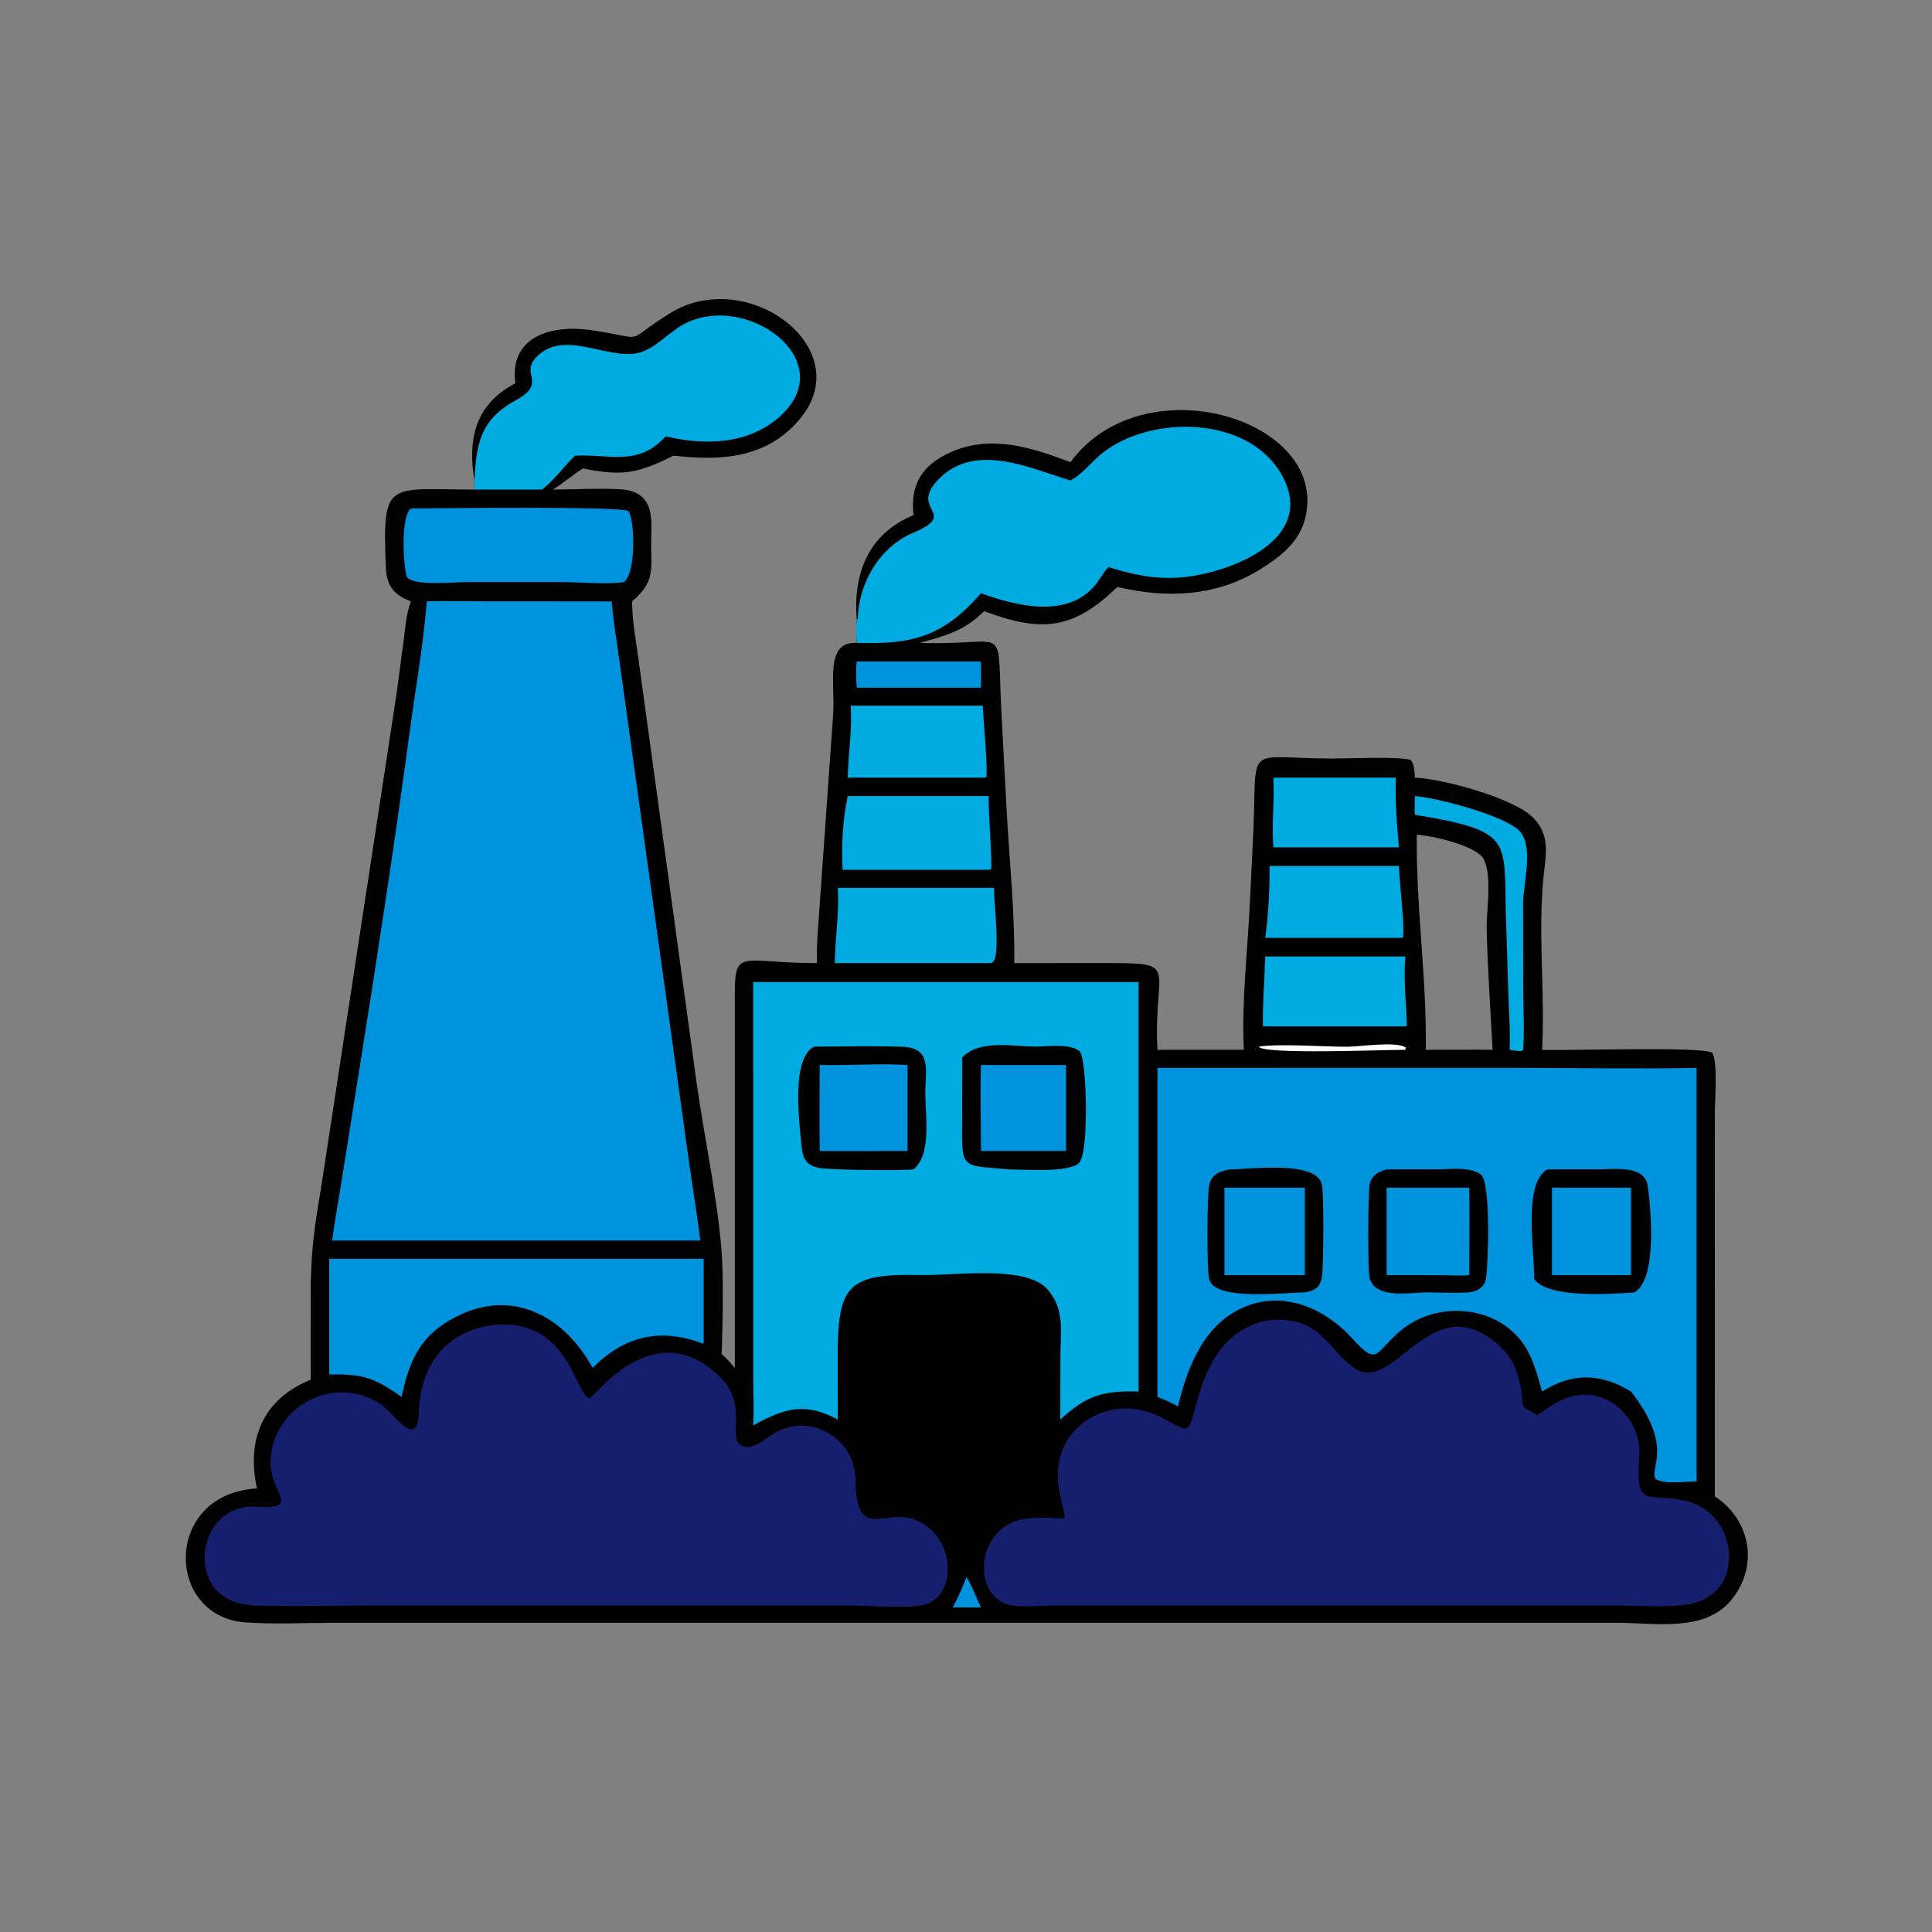 <?xml version="1.0" encoding="utf-8" ?>
<svg xmlns="http://www.w3.org/2000/svg" xmlns:xlink="http://www.w3.org/1999/xlink" width="1024" height="1024">
	<rect width="100%" height="100%" fill="#808080" stroke="none"/>
	<path transform="scale(2 2)" d="M136.582 101.555C134.885 89.103 146.215 85.951 156.727 87.505C172.316 89.809 164.479 91.161 177.489 83.05C198.069 70.221 227.945 92.541 211.689 111.367C202.839 121.615 190.878 122.14 178.487 120.753C169.07 125.431 164.99 126.298 154.467 124.131C151.737 125.885 149.262 128.037 146.526 129.747C150.794 129.737 162.893 129.198 166.234 129.875C173.962 131.441 172.509 138.693 172.561 144.565C172.622 151.458 173.415 154.254 167.516 159.373C167.521 164.404 168.484 169.476 169.17 174.455L184.599 286.906C186.521 300.627 190.096 317.513 191.177 330.907C191.821 338.89 191.503 350.737 191.262 358.881C192.576 359.961 193.64 361.238 194.746 362.522L194.739 269.634C194.738 250.004 193.451 255.178 216.497 255.237C216.351 250.287 216.864 245.289 217.188 240.351L220.781 189.462C221.388 181.078 218.446 169.948 227.042 170.369C226.861 168.393 226.826 166.127 227.042 164.157C226.049 152.025 230.12 141.417 242.077 136.531C241.194 128.458 244.272 123.27 251.915 119.851C262.607 115.069 273.356 118.577 283.682 122.477C303.027 96.182 352.116 111.049 345.944 137.128C344.403 143.64 339.348 147.544 333.934 150.899C322.21 158.163 309.092 158.615 296.118 155.547C284.604 166.65 276.427 167.846 260.81 161.965C255.469 167.292 250.709 168.405 243.78 170.369C267.849 171.224 264.081 164.16 265.364 188.228L266.823 215.666C267.558 228.783 268.96 242.106 268.787 255.237L291.697 255.217C313.417 255.211 305.634 255.24 306.72 277.881L306.738 278.211L329.627 278.211C329.013 265.28 330.628 252.131 331.229 239.21L332.155 220.255C333.175 196.402 329.601 201.026 353.177 201.016C357.893 201.014 369.744 200.452 373.728 201.336C374.864 202.263 374.817 204.706 374.975 206.083C382.375 206.405 401.536 211.507 406.547 216.951C410.937 221.72 409.606 226.689 409.037 232.493C407.544 247.722 409.482 262.993 408.675 278.211C415.564 278.492 450.538 277.272 453.678 278.947C455.312 280.74 454.458 291.995 454.454 294.553L454.443 396.548C464.016 402.823 466.241 415.248 458.6 424.254C451.535 432.581 438.488 430.061 428.87 430.06L87.987 430.071C80.474 430.073 72.721 430.472 65.234 429.975C43.633 428.541 43.255 395.82 68.1 394.456C65.259 381.574 69.63 370.753 82.339 365.646L82.324 344.267C82.332 332.345 83.09 326.475 85.098 314.747L105.087 183.851L106.955 169.867C107.406 166.416 107.645 162.639 108.885 159.373C104.342 157.573 102.471 155.42 102.256 150.29C101.279 126.903 102.754 129.708 125.73 129.747C125.674 128.929 125.673 128.151 125.73 127.333C123.839 116.06 126.087 107.109 136.582 101.555ZM377.84 278.211C383.74 278.208 389.649 278.137 395.548 278.211C394.999 267.495 394.218 256.754 393.977 246.029C393.879 241.66 395.821 229.704 392.378 226.636C389.173 223.779 379.872 221.507 375.475 221.205C375.202 240.305 378.173 259.538 377.84 278.211Z"/>
	<path fill="#00ABE1" transform="scale(2 2)" d="M283.682 127.333C287.037 125.567 289.207 122.381 292.132 120.071C305.058 109.862 330.822 110.1 339.685 125.866C347.739 140.192 332.681 148.692 320.304 151.778C310.506 154.221 303.237 153.237 293.751 150.287C292.263 151.845 291.349 153.821 289.933 155.429C282.421 163.96 269.029 160.496 259.968 157.21C249.871 168.875 241.56 170.816 227.042 170.369C226.861 168.393 226.826 166.127 227.042 164.157L227.323 164.002C227.49 154.661 233.087 144.935 241.921 141.227C254.185 136.08 241.277 135.299 248.164 127.616C257.986 116.658 273.059 124.181 283.682 127.333Z"/>
	<path fill="#00ABE1" transform="scale(2 2)" d="M125.73 127.333C126.217 117.266 127.487 111.104 136.701 106.056C145.201 101.4 137.707 99.249 142.128 94.648C149.307 87.178 160.659 95.217 168.814 93.602C173.201 92.733 176.799 88.513 180.577 86.278C197.01 76.558 223.601 95.473 206.468 110.555C198.21 117.825 186.599 118.107 176.422 115.626C169.088 123.722 161.721 120.3 152.401 120.753C149.403 123.581 146.898 127.308 143.611 129.747L125.73 129.747C125.674 128.929 125.673 128.151 125.73 127.333Z"/>
	<path fill="#0093DD" transform="scale(2 2)" d="M113.094 159.373C118.547 159.171 124.08 159.362 129.541 159.363L162.104 159.373C162.601 165.135 163.583 170.875 164.358 176.606L182.576 307.751C183.551 314.756 184.737 321.739 185.602 328.758L160.625 328.758L88.032 328.758C88.608 324.109 89.492 319.48 90.216 314.851L95.287 283.053C99.977 253.511 104.542 223.889 108.53 194.246C110.095 182.61 112.174 171.09 113.094 159.373Z"/>
	<path fill="#0093DD" transform="scale(2 2)" d="M306.738 283L402.138 282.998C417.952 282.998 433.814 283.3 449.62 283L449.62 392.63C446.526 392.534 441.398 393.46 438.716 391.955C437.177 388.554 443.545 383.268 432.236 368.776C424.327 363.925 416.716 363.653 408.675 368.776C407.573 364.985 406.609 361.072 404.632 357.62C397.808 345.707 380.63 344.23 370.692 353.049C364.216 358.795 365.048 362.044 358.423 354.757C350.245 345.762 337.944 341.109 326.75 347.919C318.123 353.168 314.44 363.407 312.168 372.699C310.381 371.753 308.643 370.889 306.738 370.206L306.738 283Z"/>
	<path transform="scale(2 2)" d="M367.471 309.898L381.121 309.88C384.457 309.878 389.574 309.121 392.451 311.257C395.158 313.266 394.39 335.633 393.785 338.902C393.364 341.179 391.502 342.201 389.364 342.484C385.698 342.781 381.83 342.497 378.14 342.494C373.754 342.492 364.818 344.343 363.018 338.952C362.39 337.069 362.604 317.677 362.849 314.691C363.078 311.897 364.818 310.617 367.471 309.898Z"/>
	<path fill="#0093DD" transform="scale(2 2)" d="M367.471 314.747L389.364 314.747C389.495 322.464 389.367 330.204 389.364 337.923C387.074 338.182 384.541 337.95 382.222 337.946L367.471 337.923L367.471 314.747Z"/>
	<path transform="scale(2 2)" d="M325.898 309.898C331.407 309.902 348.68 307.431 350.289 313.844C350.896 316.263 350.701 334.439 350.405 337.657C350.123 340.726 348.985 342.006 345.808 342.484C340.498 342.499 322.15 344.897 320.465 339.073C319.775 336.686 319.941 318.238 320.308 314.974C320.691 311.563 322.602 310.488 325.898 309.898Z"/>
	<path fill="#0093DD" transform="scale(2 2)" d="M324.5 314.747L345.808 314.747L345.808 337.923L324.5 337.923L324.5 314.747Z"/>
	<path transform="scale(2 2)" d="M410.106 309.898L423.722 309.886C427.804 309.888 435.907 308.661 436.68 314.364C437.493 320.36 439.258 338.971 433.153 342.484C426.391 342.993 410.218 344.046 406.581 338.975C406.66 331.442 403.519 313.507 410.106 309.898Z"/>
	<path fill="#0093DD" transform="scale(2 2)" d="M411.288 314.747L432.236 314.747L432.236 337.923L411.288 337.923L411.288 314.747Z"/>
	<path fill="#161F6D" transform="scale(2 2)" d="M336.46 349.829C349.342 348.782 351.246 356.474 358.354 362.162C369.062 370.73 378.557 341.12 396.332 355.742C402.042 360.439 402.936 365.746 403.646 372.699C404.773 373.64 406.114 374.302 407.391 375.018C411.055 372.525 414.522 369.908 419.122 369.628C427.935 369.093 435.03 377.224 434.422 385.842C433.401 400.332 436.439 395.343 446.973 397.824C460.576 401.027 462.94 421.975 448.067 425.04C442.902 426.104 433.868 425.483 428.298 425.469L392.875 425.472L279.085 425.481C275.537 425.496 271.335 426.032 267.871 425.379C257.104 423.347 258.347 403.421 272.871 402.333C284.92 401.431 282.483 405.939 280.561 394.061C278.059 378.603 293.89 368.6 307.457 375.468C315.449 379.515 314.695 380.825 317.231 371.334C319.986 361.02 325.063 351.81 336.46 349.829Z"/>
	<path fill="#161F6D" transform="scale(2 2)" d="M131.164 351.097C150.956 349.461 152.329 369.634 156.181 370.546C157.478 370.407 173.583 347.441 191.117 365.228C197.856 372.066 193.34 380.535 195.884 382.682C198.927 385.252 203.318 380.731 205.93 379.402C215.55 374.51 226.557 381.565 226.712 392.105C226.995 411.344 236.36 396.106 246.63 405.323C253.516 411.504 252.51 424.178 244.086 425.459C238.637 426.288 230.861 425.48 225.107 425.476L179.875 425.472L102.856 425.466C91.146 425.458 79.363 425.755 67.661 425.485C48.006 425.032 51.56 398.427 67.502 399.307C80.423 400.021 71.451 395.909 71.694 387.181C72.093 372.809 88.562 363.952 100.755 372.052C104.336 374.431 110.616 384.598 110.998 374.152C111.455 361.635 118.204 352.592 131.164 351.097Z"/>
	<path fill="#00ABE1" transform="scale(2 2)" d="M213.686 260.255L301.733 260.255L301.733 368.776C292.447 368.498 287.936 369.77 280.996 376.209L281.023 358.936C281.062 353.133 282.068 347.356 278.223 342.484C273.143 334.905 253.669 338.111 243.995 337.894C224.177 337.45 221.941 340.79 221.998 360.496L222.018 376.209C213.466 371.569 208.009 373.08 199.603 377.752C199.861 373.34 199.619 368.794 199.61 364.367L199.603 260.255L213.686 260.255Z"/>
	<path transform="scale(2 2)" d="M215.756 277.375C223.595 277.363 231.542 277.099 239.368 277.43C247.007 277.753 245.24 283.868 245.207 289.399C245.173 295.179 247.019 305.931 242.077 309.898C238.541 310.266 219.832 310.102 216.866 309.456C213.407 308.703 212.722 306.851 212.404 303.54C211.799 297.253 209.605 280.523 215.756 277.375Z"/>
	<path fill="#0093DD" transform="scale(2 2)" d="M221.222 282.247C227.586 282.255 234.192 281.818 240.522 282.247L240.522 305.02L237.812 305.02C230.954 305.01 224.091 305.116 217.234 305.02C217.132 297.433 217.223 289.835 217.234 282.247L221.222 282.247Z"/>
	<path transform="scale(2 2)" d="M274.557 277.375C277.566 277.313 283.85 276.499 286.146 278.641C287.966 280.339 288.762 305.494 285.93 308.214C283.197 310.84 271.46 309.908 267.437 309.898C253.882 308.643 254.965 310.407 254.977 294.48L254.996 280.26C259.548 275.376 268.574 277.341 274.557 277.375Z"/>
	<path fill="#0093DD" transform="scale(2 2)" d="M259.968 282.247L282.501 282.247L282.501 305.02L259.968 305.02C259.978 297.441 259.731 289.818 259.968 282.247Z"/>
	<path fill="#0093DD" transform="scale(2 2)" d="M92.222 333.591L186.491 333.591L186.491 356.135C176.497 352.314 167.456 353.328 159.084 360.6L157.067 362.522C148.724 347.403 133.581 340.524 117.842 350.706C110.537 355.431 108.167 362.078 106.413 370.206C99.212 365.059 96.025 364.082 87.244 364.249L87.244 333.591L92.222 333.591Z"/>
	<path transform="scale(2 2)" d="M259.968 342.484C278.39 342.806 276.175 343.523 276.157 361.943L276.151 397.403C270.514 397.422 266.273 398.419 261.997 402.208C259.098 404.778 257.646 408.047 256.122 411.531L255.813 410.326C254.253 404.269 254.982 391.544 254.983 384.734L254.996 342.484C256.65 342.448 258.313 342.483 259.968 342.484Z"/>
	<path transform="scale(2 2)" d="M235.141 342.484C240.063 342.379 245.016 342.48 249.94 342.484L249.94 402.208C248.341 401.055 246.923 399.879 245.178 398.924C240.687 397.149 236.346 397.386 231.592 397.403C231.62 390.093 231.425 385.907 227.042 379.862C226.918 373.889 227.03 367.891 227.031 361.916C227.031 354.434 225.033 343.985 235.141 342.484Z"/>
	<path fill="#0093DD" transform="scale(2 2)" d="M108.885 134.736C115.953 134.701 163.929 134.107 166.494 135.405C168.278 137.688 168.592 151.733 165.373 154.258C160.822 154.942 152.998 154.246 148.144 154.249L123.317 154.262C120.456 154.262 109.711 155.36 107.893 152.973C107.092 151.922 105.864 137.32 108.885 134.736Z"/>
	<path fill="#00ABE1" transform="scale(2 2)" d="M222.018 235.286L263.473 235.286C263.243 239.301 265.579 255.046 262.575 255.237L221.222 255.237C221.285 248.542 222.471 242.016 222.018 235.286Z"/>
	<path fill="#00ABE1" transform="scale(2 2)" d="M224.656 210.964L261.997 210.964C261.846 214.205 263.031 229.032 262.629 230.381L261.997 230.503L223.307 230.503C222.922 224.253 223.356 217.085 224.656 210.964Z"/>
	<path fill="#00ABE1" transform="scale(2 2)" d="M335.297 253.473L372.447 253.473C371.881 259.623 372.688 265.635 372.849 271.753L372.447 272.016L334.682 272.016C334.587 265.846 335.108 259.643 335.297 253.473Z"/>
	<path fill="#00ABE1" transform="scale(2 2)" d="M225.422 187.006L260.431 187.006C260.551 189.968 261.859 204.339 261.389 205.962L260.81 206.083L224.656 206.083C224.777 199.725 225.904 193.369 225.422 187.006Z"/>
	<path fill="#00ABE1" transform="scale(2 2)" d="M336.46 229.481L370.738 229.481C370.89 234.676 372.177 243.723 371.855 248.343L371.474 248.545L335.297 248.545C336.147 242.244 336.491 235.836 336.46 229.481Z"/>
	<path fill="#00ABE1" transform="scale(2 2)" d="M355.1 206.083L369.918 206.083C369.682 212.224 370.199 218.458 370.738 224.573L352.62 224.573L337.448 224.573C336.98 218.41 337.775 212.257 337.448 206.083L355.1 206.083Z"/>
	<path fill="#00ABE1" transform="scale(2 2)" d="M374.975 210.964C380.729 211.373 399.188 216.237 402.791 220.325C406.509 224.543 403.659 234.218 403.635 239.455L403.666 262.876C403.717 268.044 404.034 273.036 403.646 278.211L403.621 278.344C402.882 278.796 400.951 278.312 400.058 278.211C400.263 273.64 399.928 269.07 399.768 264.502L399.091 243.195C398.451 222.392 401.382 220.325 374.975 215.911C374.808 214.272 374.924 212.608 374.975 210.964Z"/>
	<path fill="#0093DD" transform="scale(2 2)" d="M227.042 175.294L259.968 175.294C259.921 177.609 260.049 179.924 259.968 182.239L227.042 182.239C226.889 179.881 226.74 177.648 227.042 175.294Z"/>
	<path fill="white" transform="scale(2 2)" d="M333.6 277.375L333.827 277.34C339.214 276.544 350.887 277.394 356.944 277.401C360.19 277.405 370.132 275.845 372.535 277.625L372.447 278.211C366.369 278.21 334.456 279.49 333.6 277.375Z"/>
	<path fill="#0093DD" transform="scale(2 2)" d="M256.122 417.948C256.99 418.954 259.168 424.369 259.968 425.995L256.994 425.995L252.491 425.995C253.886 423.402 255.068 420.695 256.122 417.948Z"/>
</svg>
